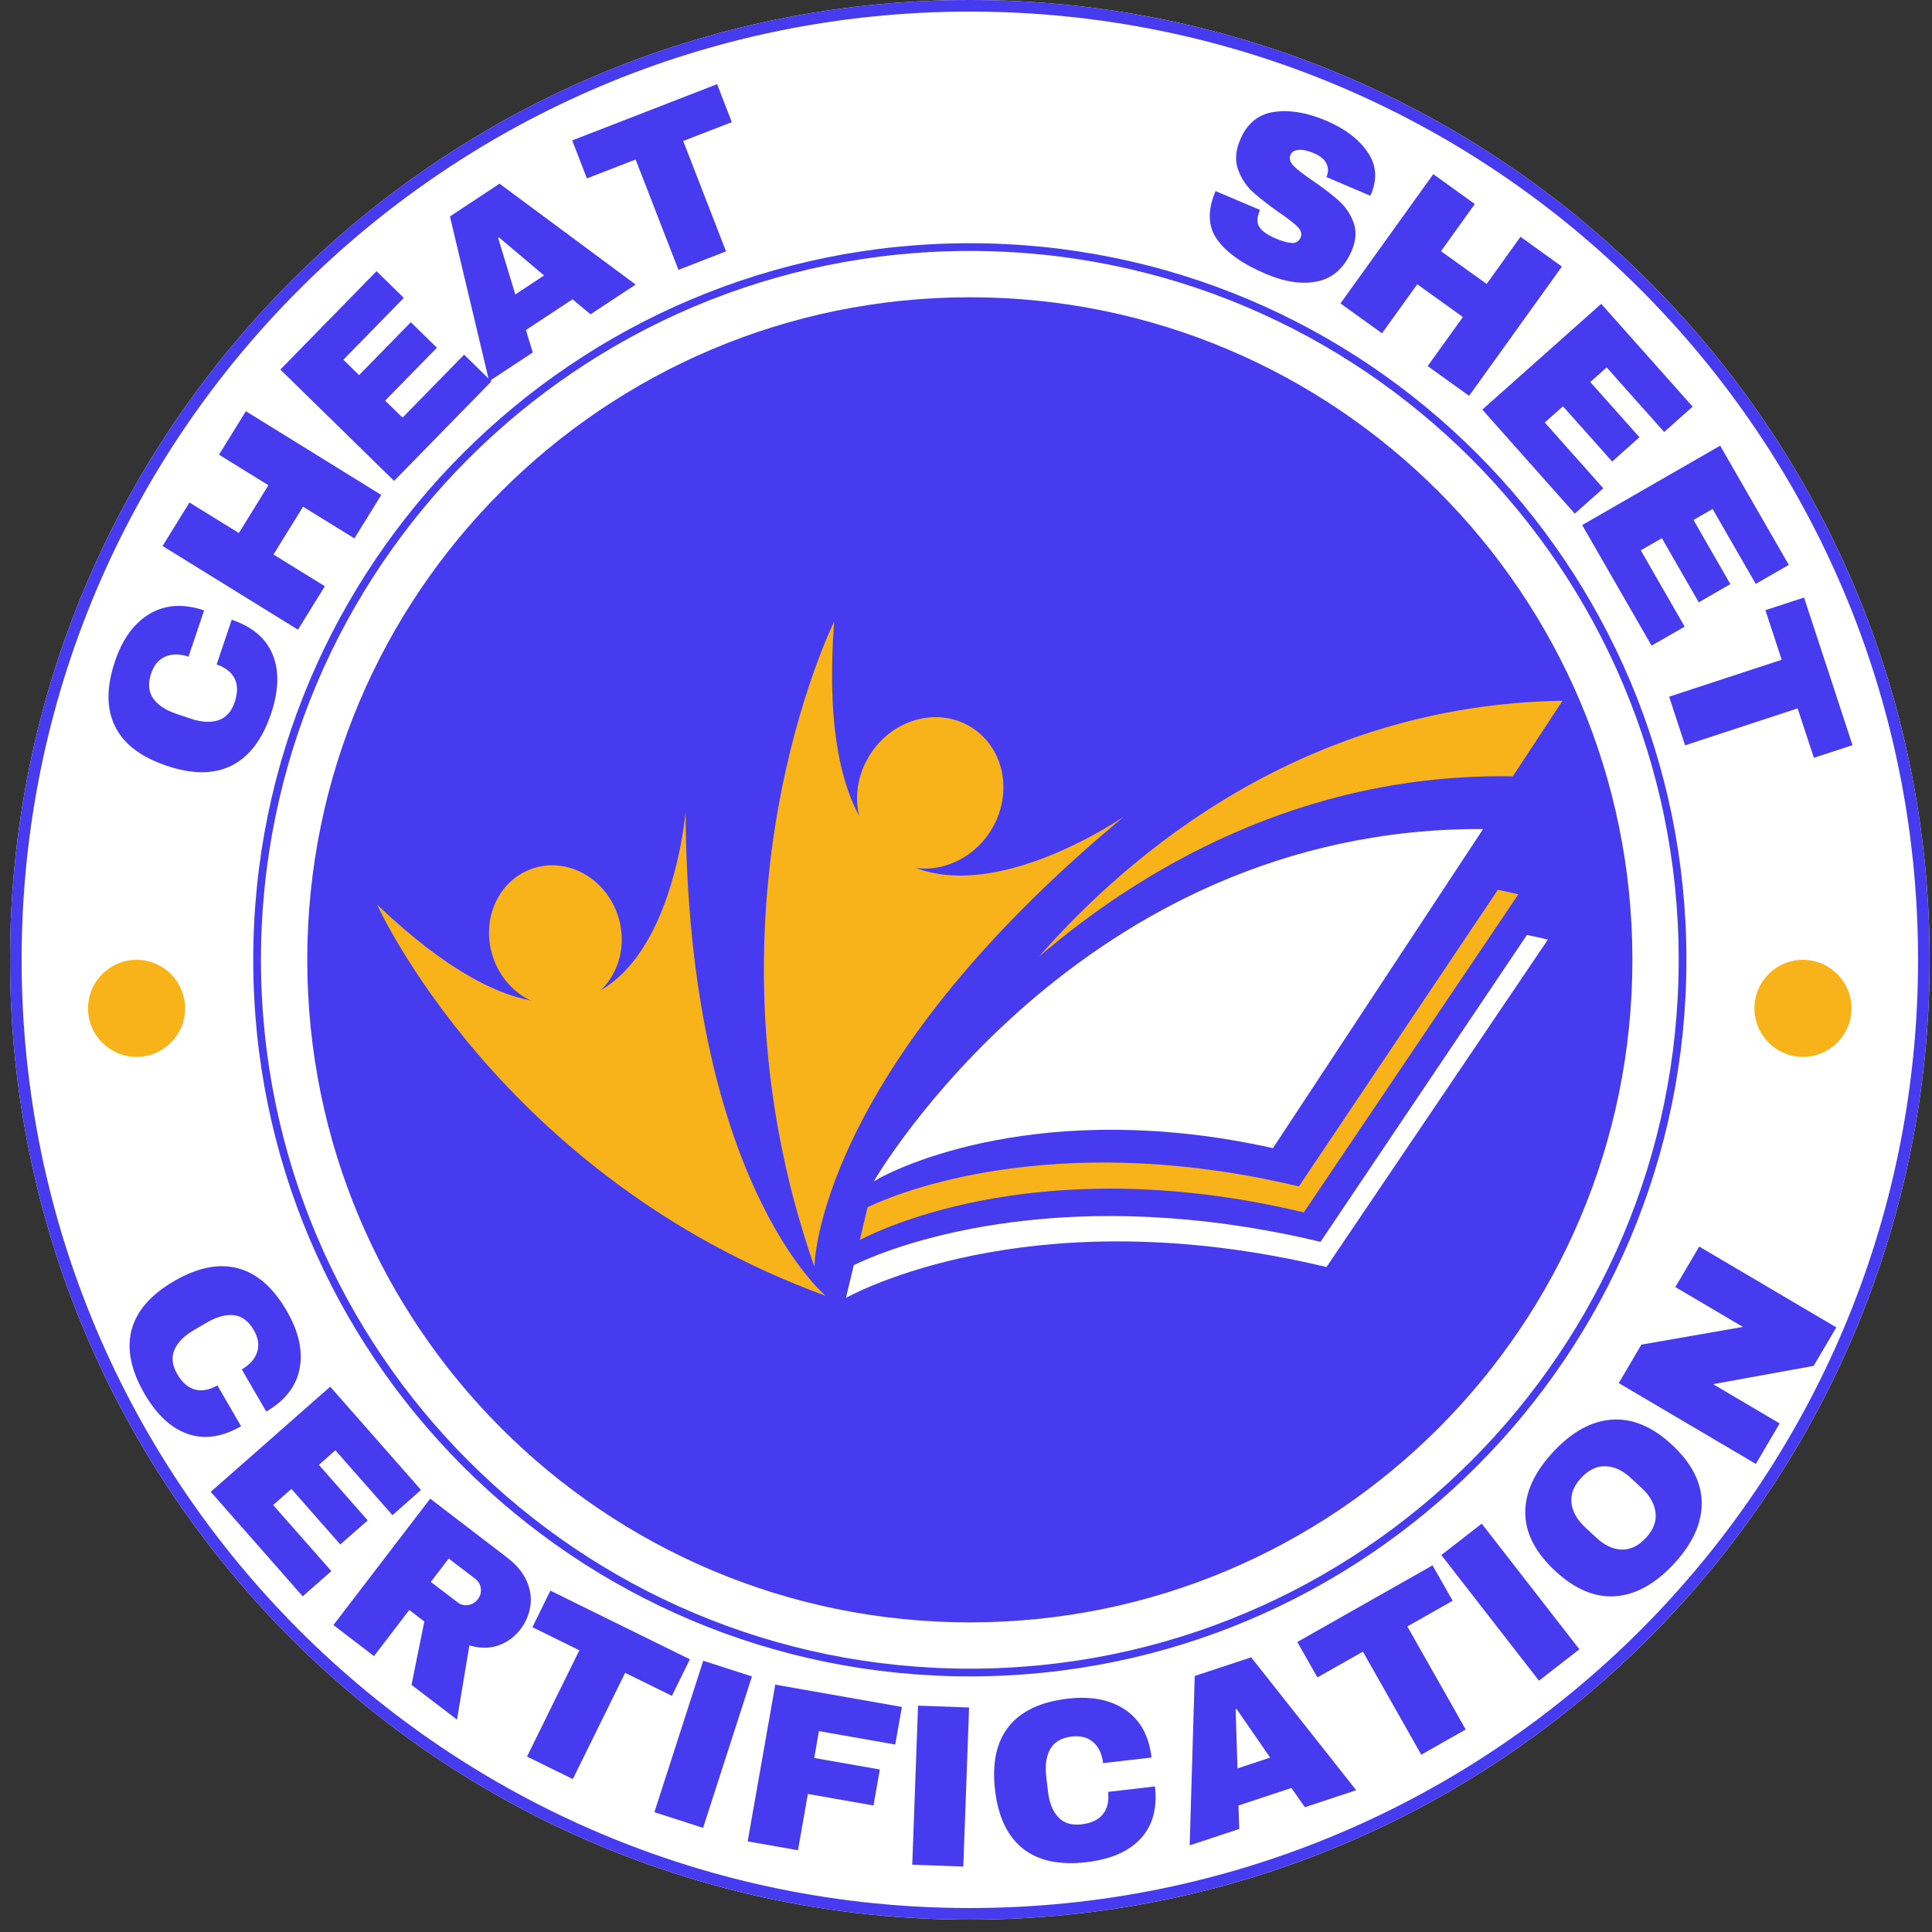<svg xmlns="http://www.w3.org/2000/svg" xmlns:xlink="http://www.w3.org/1999/xlink" width="500" zoomAndPan="magnify" viewBox="0 0 375 375" height="500" preserveAspectRatio="xMidYMid meet" version="1.0"><rect x="0" y="0" width="375" height="375" fill="#333333" stroke="none"/><defs><g/><clipPath id="3c230b5736"><path d="M 1.945 0 L 374.547 0 L 374.547 372.602 L 1.945 372.602 Z M 1.945 0 " clip-rule="nonzero"/></clipPath><clipPath id="87687a5588"><path d="M 188.246 0 C 85.355 0 1.945 83.41 1.945 186.301 C 1.945 289.191 85.355 372.602 188.246 372.602 C 291.137 372.602 374.547 289.191 374.547 186.301 C 374.547 83.41 291.137 0 188.246 0 Z M 188.246 0 " clip-rule="nonzero"/></clipPath><clipPath id="21cf63e0d7"><path d="M 1.945 0 L 374.543 0 L 374.543 372.598 L 1.945 372.598 Z M 1.945 0 " clip-rule="nonzero"/></clipPath><clipPath id="e1551afab3"><path d="M 188.242 0 C 85.355 0 1.945 83.41 1.945 186.297 C 1.945 289.188 85.355 372.598 188.242 372.598 C 291.133 372.598 374.543 289.188 374.543 186.297 C 374.543 83.41 291.133 0 188.242 0 Z M 188.242 0 " clip-rule="nonzero"/></clipPath><clipPath id="316c1fc6ca"><path d="M 49.152 47.207 L 327.34 47.207 L 327.34 325.395 L 49.152 325.395 Z M 49.152 47.207 " clip-rule="nonzero"/></clipPath><clipPath id="b5160bad9f"><path d="M 188.246 47.207 C 111.426 47.207 49.152 109.48 49.152 186.301 C 49.152 263.121 111.426 325.395 188.246 325.395 C 265.062 325.395 327.34 263.121 327.34 186.301 C 327.34 109.48 265.062 47.207 188.246 47.207 Z M 188.246 47.207 " clip-rule="nonzero"/></clipPath><clipPath id="5016f9ae13"><path d="M 49.152 47.207 L 327.332 47.207 L 327.332 325.387 L 49.152 325.387 Z M 49.152 47.207 " clip-rule="nonzero"/></clipPath><clipPath id="dd487923b1"><path d="M 188.242 47.207 C 111.426 47.207 49.152 109.48 49.152 186.297 C 49.152 263.113 111.426 325.387 188.242 325.387 C 265.059 325.387 327.332 263.113 327.332 186.297 C 327.332 109.48 265.059 47.207 188.242 47.207 Z M 188.242 47.207 " clip-rule="nonzero"/></clipPath><clipPath id="7a34bc441f"><path d="M 59.641 57.699 L 316.848 57.699 L 316.848 314.902 L 59.641 314.902 Z M 59.641 57.699 " clip-rule="nonzero"/></clipPath><clipPath id="d1fe0e57bd"><path d="M 188.246 57.699 C 117.219 57.699 59.641 115.273 59.641 186.301 C 59.641 257.324 117.219 314.902 188.246 314.902 C 259.27 314.902 316.848 257.324 316.848 186.301 C 316.848 115.273 259.27 57.699 188.246 57.699 Z M 188.246 57.699 " clip-rule="nonzero"/></clipPath><clipPath id="d89c052865"><path d="M 148 120.676 L 219 120.676 L 219 246 L 148 246 Z M 148 120.676 " clip-rule="nonzero"/></clipPath><clipPath id="5c1aa78bf6"><path d="M 73.117 157 L 161 157 L 161 251.926 L 73.117 251.926 Z M 73.117 157 " clip-rule="nonzero"/></clipPath><clipPath id="3649de1390"><path d="M 201.664 136 L 303.293 136 L 303.293 185.691 L 201.664 185.691 Z M 201.664 136 " clip-rule="nonzero"/></clipPath><clipPath id="9acf8fb2ba"><path d="M 164.18 181.395 L 300.453 181.395 L 300.453 251.91 L 164.18 251.91 Z M 164.18 181.395 " clip-rule="nonzero"/></clipPath><clipPath id="a081873802"><path d="M 17.09 186.301 L 35.93 186.301 L 35.93 205.141 L 17.09 205.141 Z M 17.09 186.301 " clip-rule="nonzero"/></clipPath><clipPath id="49351fb0c9"><path d="M 26.512 186.301 C 21.309 186.301 17.09 190.52 17.09 195.719 C 17.09 200.922 21.309 205.141 26.512 205.141 C 31.715 205.141 35.93 200.922 35.93 195.719 C 35.93 190.52 31.715 186.301 26.512 186.301 Z M 26.512 186.301 " clip-rule="nonzero"/></clipPath><clipPath id="93145d8d85"><path d="M 340.535 186.301 L 359.375 186.301 L 359.375 205.141 L 340.535 205.141 Z M 340.535 186.301 " clip-rule="nonzero"/></clipPath><clipPath id="3fd56c4b5c"><path d="M 349.957 186.301 C 344.754 186.301 340.535 190.52 340.535 195.719 C 340.535 200.922 344.754 205.141 349.957 205.141 C 355.156 205.141 359.375 200.922 359.375 195.719 C 359.375 190.52 355.156 186.301 349.957 186.301 Z M 349.957 186.301 " clip-rule="nonzero"/></clipPath></defs><g clip-path="url(#3c230b5736)"><g clip-path="url(#87687a5588)"><path fill="#ffffff" d="M 1.945 0 L 374.547 0 L 374.547 372.602 L 1.945 372.602 Z M 1.945 0 " fill-opacity="1" fill-rule="nonzero"/></g></g><g clip-path="url(#21cf63e0d7)"><g clip-path="url(#e1551afab3)"><path stroke-linecap="butt" transform="matrix(0.75, 0, 0, 0.75, 1.945, -0)" fill="none" stroke-linejoin="miter" d="M 248.396 0 C 111.214 0 0.001 111.214 0.001 248.401 C 0.001 385.583 111.214 496.797 248.396 496.797 C 385.584 496.797 496.797 385.583 496.797 248.401 C 496.797 111.214 385.584 0 248.396 0 Z M 248.396 0 " stroke="#473bf0" stroke-width="6" stroke-opacity="1" stroke-miterlimit="4"/></g></g><g clip-path="url(#316c1fc6ca)"><g clip-path="url(#b5160bad9f)"><path fill="#ffffff" d="M 49.152 47.207 L 327.34 47.207 L 327.34 325.395 L 49.152 325.395 Z M 49.152 47.207 " fill-opacity="1" fill-rule="nonzero"/></g></g><g clip-path="url(#5016f9ae13)"><g clip-path="url(#dd487923b1)"><path stroke-linecap="butt" transform="matrix(0.75, 0, 0, 0.75, 49.152, 47.207)" fill="none" stroke-linejoin="miter" d="M 185.454 0 C 83.032 0 0.001 83.031 0.001 185.453 C 0.001 287.875 83.032 370.906 185.454 370.906 C 287.876 370.906 370.907 287.875 370.907 185.453 C 370.907 83.031 287.876 0 185.454 0 Z M 185.454 0 " stroke="#473bf0" stroke-width="4" stroke-opacity="1" stroke-miterlimit="4"/></g></g><g clip-path="url(#7a34bc441f)"><g clip-path="url(#d1fe0e57bd)"><path fill="#473bf0" d="M 59.641 57.699 L 316.848 57.699 L 316.848 314.902 L 59.641 314.902 Z M 59.641 57.699 " fill-opacity="1" fill-rule="nonzero"/></g></g><g clip-path="url(#d89c052865)"><path fill="#f8b31a" d="M 158.078 245.883 C 158.078 245.883 158.242 208.156 218.207 158.461 C 218.207 158.461 155.957 201.617 161.902 120.676 C 161.902 120.676 133.969 176.902 158.078 245.883 " fill-opacity="1" fill-rule="nonzero"/></g><path fill="#f8b31a" d="M 188.637 141.227 C 195.086 145.336 196.699 154.344 192.242 161.336 C 187.781 168.332 178.938 170.672 172.484 166.559 C 166.035 162.449 164.422 153.445 168.883 146.449 C 173.34 139.453 182.184 137.113 188.637 141.227 " fill-opacity="1" fill-rule="nonzero"/><g clip-path="url(#5c1aa78bf6)"><path fill="#f8b31a" d="M 160.273 251.523 C 160.273 251.523 133.457 229.352 133.07 157.523 C 133.07 157.523 127.461 227.16 73.199 175.598 C 73.199 175.598 96.973 228.395 160.273 251.523 " fill-opacity="1" fill-rule="nonzero"/></g><path fill="#f8b31a" d="M 103.484 168.543 C 110.188 166.344 117.555 170.457 119.938 177.73 C 122.324 185 118.82 192.676 112.117 194.875 C 105.41 197.07 98.047 192.957 95.66 185.688 C 93.277 178.418 96.781 170.742 103.484 168.543 " fill-opacity="1" fill-rule="nonzero"/><path fill="#ffffff" d="M 287.867 160.914 L 247.078 222.852 C 202.449 212.938 174.012 226.535 169.605 229.309 C 169.605 229.309 209.203 160.559 287.867 160.914 " fill-opacity="1" fill-rule="nonzero"/><g clip-path="url(#3649de1390)"><path fill="#f8b31a" d="M 303.293 136.016 L 293.633 150.688 C 252.219 149.969 220.785 169.301 201.68 185.672 C 219.184 165.695 253.102 136.793 303.293 136.016 " fill-opacity="1" fill-rule="nonzero"/></g><path fill="#f8b31a" d="M 294.711 173.59 L 253.07 235.324 C 203.172 223.395 171.891 238.078 166.883 240.688 L 168.406 234.324 C 177.574 229.934 207.816 219.695 252.113 230.285 L 290.734 172.715 C 292.051 172.98 293.379 173.273 294.711 173.59 " fill-opacity="1" fill-rule="nonzero"/><g clip-path="url(#9acf8fb2ba)"><path fill="#ffffff" d="M 300.441 182.371 L 257.473 245.93 C 202.59 232.809 168.688 249.504 164.199 251.91 L 165.715 245.574 C 175.312 240.895 207.992 229.492 256.309 241.043 L 296.379 181.473 C 297.727 181.746 299.082 182.043 300.441 182.371 " fill-opacity="1" fill-rule="nonzero"/></g><g clip-path="url(#a081873802)"><g clip-path="url(#49351fb0c9)"><path fill="#f8b31a" d="M 17.09 186.301 L 35.93 186.301 L 35.93 205.141 L 17.09 205.141 Z M 17.09 186.301 " fill-opacity="1" fill-rule="nonzero"/></g></g><g clip-path="url(#93145d8d85)"><g clip-path="url(#3fd56c4b5c)"><path fill="#f8b31a" d="M 340.535 186.301 L 359.375 186.301 L 359.375 205.141 L 340.535 205.141 Z M 340.535 186.301 " fill-opacity="1" fill-rule="nonzero"/></g></g><g fill="#473bf0" fill-opacity="1"><g transform="translate(46.34, 155.477)"><g><path d="M -24.016 -27.141 C -22.555 -31.473 -20.316 -34.535 -17.297 -36.328 C -14.273 -38.129 -10.75 -38.352 -6.719 -37 L -9.75 -28.016 C -11.445 -28.586 -12.941 -28.594 -14.234 -28.031 C -15.535 -27.477 -16.461 -26.379 -17.016 -24.734 C -17.648 -22.836 -17.52 -21.238 -16.625 -19.938 C -15.738 -18.645 -14.227 -17.641 -12.094 -16.922 L -9.375 -16 C -7.281 -15.289 -5.477 -15.18 -3.969 -15.672 C -2.469 -16.172 -1.41 -17.336 -0.797 -19.172 C -0.18 -20.984 -0.18 -22.516 -0.797 -23.766 C -1.422 -25.016 -2.586 -25.926 -4.297 -26.5 L -1.359 -35.188 C 2.648 -33.832 5.301 -31.57 6.594 -28.406 C 7.883 -25.238 7.773 -21.414 6.266 -16.938 C 4.578 -11.938 2.023 -8.582 -1.391 -6.875 C -4.805 -5.164 -9.004 -5.156 -13.984 -6.844 C -18.984 -8.52 -22.328 -11.07 -24.016 -14.5 C -25.703 -17.926 -25.703 -22.141 -24.016 -27.141 Z M -24.016 -27.141 "/></g></g></g><g fill="#473bf0" fill-opacity="1"><g transform="translate(56.084, 125.052)"><g><path d="M 12.703 -20.547 L 2.734 -26.703 L -3 -17.422 L 6.969 -11.266 L 1.75 -2.828 L -24.531 -19.078 L -19.312 -27.516 L -9.719 -21.594 L -3.984 -30.875 L -13.578 -36.797 L -8.359 -45.234 L 17.922 -28.984 Z M 12.703 -20.547 "/></g></g></g><g fill="#473bf0" fill-opacity="1"><g transform="translate(74.164, 95.715)"><g><path d="M -19.75 -23.984 L -1.078 -43.078 L 4.219 -37.891 L -7.516 -25.891 L -4.469 -22.906 L 5.578 -33.172 L 10.641 -28.219 L 0.594 -17.953 L 3.969 -14.656 L 15.922 -26.875 L 21.219 -21.688 L 2.328 -2.375 Z M -19.75 -23.984 "/></g></g></g><g fill="#473bf0" fill-opacity="1"><g transform="translate(94.566, 74.246)"><g><path d="M 20.047 -13.234 L 16.562 -16.156 L 7.516 -10.188 L 8.844 -5.828 L 0.375 -0.25 L -7.234 -32.234 L 2.391 -38.594 L 28.812 -19.016 Z M 5.453 -17.094 L 11.031 -20.781 L 2.281 -28.172 L 2.125 -28.062 Z M 5.453 -17.094 "/></g></g></g><g fill="#473bf0" fill-opacity="1"><g transform="translate(121.265, 56.428)"><g><path d="M 11.344 -29.062 L 19.656 -7.641 L 10.422 -4.047 L 2.109 -25.469 L -7.344 -21.797 L -10.203 -29.172 L 17.922 -40.094 L 20.781 -32.719 Z M 11.344 -29.062 "/></g></g></g><g fill="#473bf0" fill-opacity="1"><g transform="translate(149.72, 45.917)"><g/></g></g><g fill="#473bf0" fill-opacity="1"><g transform="translate(163.023, 42.872)"><g/></g></g><g fill="#473bf0" fill-opacity="1"><g transform="translate(176.554, 41.096)"><g/></g></g><g fill="#473bf0" fill-opacity="1"><g transform="translate(190.193, 40.606)"><g/></g></g><g fill="#473bf0" fill-opacity="1"><g transform="translate(203.817, 41.406)"><g/></g></g><g fill="#473bf0" fill-opacity="1"><g transform="translate(217.304, 43.488)"><g/></g></g><g fill="#473bf0" fill-opacity="1"><g transform="translate(230.064, 45.948)"><g><path d="M 27.297 -22.547 C 30.93 -21.004 33.609 -18.992 35.328 -16.516 C 37.047 -14.047 37.312 -11.352 36.125 -8.438 L 35.906 -7.953 L 27.375 -11.594 L 27.453 -11.75 C 27.797 -12.57 27.781 -13.383 27.406 -14.188 C 27.031 -15 26.223 -15.672 24.984 -16.203 C 23.766 -16.723 22.754 -16.938 21.953 -16.844 C 21.16 -16.758 20.656 -16.457 20.438 -15.938 C 20.113 -15.188 20.316 -14.445 21.047 -13.719 C 21.773 -12.988 23.035 -12.02 24.828 -10.812 C 26.93 -9.363 28.609 -8.07 29.859 -6.938 C 31.109 -5.801 32.035 -4.422 32.641 -2.797 C 33.254 -1.172 33.156 0.633 32.344 2.625 C 30.914 5.977 28.723 7.984 25.766 8.641 C 22.805 9.305 19.422 8.828 15.609 7.203 C 11.18 5.328 8.051 3.125 6.219 0.594 C 4.383 -1.938 4.27 -5.086 5.875 -8.859 L 14.5 -5.203 C 13.883 -3.773 13.848 -2.66 14.391 -1.859 C 14.93 -1.055 15.988 -0.32 17.562 0.344 C 18.719 0.844 19.727 1.129 20.594 1.203 C 21.457 1.273 22.055 0.922 22.391 0.141 C 22.68 -0.535 22.477 -1.227 21.781 -1.938 C 21.082 -2.645 19.863 -3.586 18.125 -4.766 C 16.031 -6.242 14.336 -7.57 13.047 -8.75 C 11.766 -9.938 10.82 -11.391 10.219 -13.109 C 9.613 -14.836 9.766 -16.758 10.672 -18.875 C 11.992 -21.988 14.172 -23.77 17.203 -24.219 C 20.242 -24.664 23.609 -24.109 27.297 -22.547 Z M 27.297 -22.547 "/></g></g></g><g fill="#473bf0" fill-opacity="1"><g transform="translate(257.48, 56.959)"><g><path d="M 19.625 14.094 L 26.469 4.578 L 17.609 -1.781 L 10.766 7.734 L 2.703 1.938 L 20.719 -23.156 L 28.781 -17.359 L 22.219 -8.203 L 31.078 -1.844 L 37.641 -11 L 45.688 -5.219 L 27.672 19.875 Z M 19.625 14.094 "/></g></g></g><g fill="#473bf0" fill-opacity="1"><g transform="translate(285.496, 77.024)"><g><path d="M 25.297 -18.047 L 43.047 1.906 L 37.516 6.828 L 26.359 -5.703 L 23.172 -2.875 L 32.719 7.844 L 27.422 12.562 L 17.875 1.844 L 14.344 4.984 L 25.703 17.75 L 20.172 22.672 L 2.219 2.484 Z M 25.297 -18.047 "/></g></g></g><g fill="#473bf0" fill-opacity="1"><g transform="translate(305.443, 99.022)"><g><path d="M 28.438 -12.516 L 41.766 10.625 L 35.344 14.312 L 26.969 -0.234 L 23.266 1.906 L 30.422 14.359 L 24.281 17.891 L 17.125 5.438 L 13.031 7.797 L 21.547 22.609 L 15.125 26.297 L 1.656 2.891 Z M 28.438 -12.516 "/></g></g></g><g fill="#473bf0" fill-opacity="1"><g transform="translate(320.494, 124.62)"><g><path d="M 28.422 12.875 L 6.578 20.047 L 3.484 10.609 L 25.328 3.438 L 22.172 -6.188 L 29.672 -8.641 L 39.078 20.016 L 31.578 22.469 Z M 28.422 12.875 "/></g></g></g><g fill="#473bf0" fill-opacity="1"><g transform="translate(19.445, 254.64)"><g><path d="M 36.234 -0.156 C 38.535 3.812 39.363 7.52 38.719 10.969 C 38.07 14.414 35.91 17.207 32.234 19.344 L 27.484 11.156 C 29.035 10.258 30.031 9.141 30.469 7.797 C 30.906 6.453 30.688 5.031 29.812 3.531 C 28.812 1.789 27.531 0.828 25.969 0.641 C 24.406 0.461 22.648 0.938 20.703 2.062 L 18.219 3.516 C 16.312 4.617 15.047 5.895 14.422 7.344 C 13.797 8.789 13.969 10.352 14.938 12.031 C 15.895 13.695 17.047 14.707 18.391 15.062 C 19.734 15.426 21.188 15.16 22.75 14.266 L 27.344 22.188 C 23.688 24.301 20.238 24.801 17 23.688 C 13.77 22.57 10.969 19.969 8.594 15.875 C 5.957 11.312 5.125 7.188 6.094 3.5 C 7.062 -0.188 9.82 -3.352 14.375 -6 C 18.926 -8.633 23.047 -9.457 26.734 -8.469 C 30.43 -7.488 33.598 -4.719 36.234 -0.156 Z M 36.234 -0.156 "/></g></g></g><g fill="#473bf0" fill-opacity="1"><g transform="translate(38.704, 287.061)"><g><path d="M 25.391 -17.906 L 43.016 2.141 L 37.469 7.031 L 26.391 -5.562 L 23.188 -2.734 L 32.672 8.047 L 27.344 12.719 L 17.859 1.938 L 14.312 5.062 L 25.609 17.891 L 20.047 22.781 L 2.203 2.5 Z M 25.391 -17.906 "/></g></g></g><g fill="#473bf0" fill-opacity="1"><g transform="translate(62.079, 313.404)"><g><path d="M 38.938 2.844 C 37.789 4.344 36.348 5.391 34.609 5.984 C 32.867 6.578 31.008 6.566 29.031 5.953 L 26.625 20.375 L 17.797 13.625 L 20.281 1.328 L 17.359 -0.906 L 10.516 8.047 L 2.641 2.016 L 21.422 -22.516 L 36.422 -11.031 C 38.18 -9.676 39.422 -8.18 40.141 -6.547 C 40.867 -4.922 41.109 -3.285 40.859 -1.641 C 40.609 -0.004 39.969 1.488 38.938 2.844 Z M 30.672 -3 C 31.148 -3.633 31.344 -4.328 31.25 -5.078 C 31.156 -5.836 30.801 -6.457 30.188 -6.938 L 25.016 -10.891 L 21.547 -6.359 L 26.719 -2.406 C 27.332 -1.926 28.02 -1.742 28.781 -1.859 C 29.539 -1.973 30.172 -2.352 30.672 -3 Z M 30.672 -3 "/></g></g></g><g fill="#473bf0" fill-opacity="1"><g transform="translate(92.263, 336.008)"><g><path d="M 29.078 -11.312 L 18.922 9.312 L 10.031 4.938 L 20.188 -15.688 L 11.078 -20.172 L 14.562 -27.266 L 41.641 -13.938 L 38.156 -6.844 Z M 29.078 -11.312 "/></g></g></g><g fill="#473bf0" fill-opacity="1"><g transform="translate(123.44, 350.584)"><g><path d="M 3.578 1.156 L 13.062 -28.234 L 22.516 -25.188 L 13.031 4.203 Z M 3.578 1.156 "/></g></g></g><g fill="#473bf0" fill-opacity="1"><g transform="translate(141.84, 356.833)"><g><path d="M 8.641 -29.844 L 33.219 -25.516 L 31.922 -18.219 L 17.109 -20.828 L 16.203 -15.609 L 28.938 -13.375 L 27.703 -6.391 L 14.969 -8.625 L 13.047 2.297 L 3.281 0.578 Z M 8.641 -29.844 "/></g></g></g><g fill="#473bf0" fill-opacity="1"><g transform="translate(173.302, 361.798)"><g><path d="M 3.766 0.141 L 4.891 -30.734 L 14.797 -30.375 L 13.672 0.5 Z M 3.766 0.141 "/></g></g></g><g fill="#473bf0" fill-opacity="1"><g transform="translate(192.934, 363.008)"><g><path d="M 14.281 -33.297 C 18.832 -33.828 22.562 -33.109 25.469 -31.141 C 28.383 -29.18 30.086 -26.094 30.578 -21.875 L 21.172 -20.781 C 20.961 -22.562 20.328 -23.914 19.266 -24.844 C 18.211 -25.781 16.82 -26.148 15.094 -25.953 C 13.113 -25.711 11.727 -24.91 10.938 -23.547 C 10.145 -22.191 9.879 -20.398 10.141 -18.172 L 10.469 -15.312 C 10.727 -13.113 11.398 -11.438 12.484 -10.281 C 13.566 -9.133 15.066 -8.676 16.984 -8.906 C 18.891 -9.125 20.273 -9.781 21.141 -10.875 C 22.016 -11.969 22.348 -13.41 22.141 -15.203 L 31.234 -16.266 C 31.723 -12.055 30.812 -8.691 28.5 -6.172 C 26.188 -3.648 22.68 -2.113 17.984 -1.562 C 12.754 -0.945 8.633 -1.82 5.625 -4.188 C 2.625 -6.551 0.816 -10.344 0.203 -15.562 C -0.398 -20.801 0.484 -24.91 2.859 -27.891 C 5.242 -30.879 9.051 -32.68 14.281 -33.297 Z M 14.281 -33.297 "/></g></g></g><g fill="#473bf0" fill-opacity="1"><g transform="translate(230.475, 358.324)"><g><path d="M 22.797 -7.547 L 20.188 -11.281 L 9.906 -7.875 L 10.062 -3.328 L 0.438 -0.141 L 1.422 -33.016 L 12.375 -36.641 L 32.766 -10.844 Z M 9.719 -15.078 L 16.062 -17.172 L 9.547 -26.609 L 9.359 -26.562 Z M 9.719 -15.078 "/></g></g></g><g fill="#473bf0" fill-opacity="1"><g transform="translate(266.148, 346.099)"><g><path d="M 7.016 -30.406 L 18.344 -10.406 L 9.719 -5.516 L -1.609 -25.516 L -10.438 -20.516 L -14.344 -27.391 L 11.906 -42.266 L 15.812 -35.391 Z M 7.016 -30.406 "/></g></g></g><g fill="#473bf0" fill-opacity="1"><g transform="translate(295.745, 328.535)"><g><path d="M 2.969 -2.312 L -15.984 -26.703 L -8.141 -32.797 L 10.812 -8.406 Z M 2.969 -2.312 "/></g></g></g><g fill="#473bf0" fill-opacity="1"><g transform="translate(311.739, 316.878)"><g><path d="M -10.25 -35.078 C -6.613 -38.984 -2.812 -41.066 1.156 -41.328 C 5.133 -41.598 9.023 -39.957 12.828 -36.406 C 16.641 -32.852 18.551 -29.086 18.562 -25.109 C 18.57 -21.141 16.758 -17.203 13.125 -13.297 C 9.488 -9.398 5.695 -7.316 1.75 -7.047 C -2.195 -6.773 -6.086 -8.426 -9.922 -12 C -13.754 -15.57 -15.676 -19.336 -15.688 -23.297 C -15.695 -27.254 -13.883 -31.18 -10.25 -35.078 Z M -4.828 -30.031 C -6.273 -28.477 -6.906 -26.859 -6.719 -25.172 C -6.539 -23.492 -5.648 -21.906 -4.047 -20.406 L -1.938 -18.453 C -0.352 -16.961 1.285 -16.18 2.984 -16.109 C 4.68 -16.047 6.254 -16.789 7.703 -18.344 C 9.148 -19.895 9.785 -21.52 9.609 -23.219 C 9.43 -24.914 8.551 -26.508 6.969 -28 L 4.859 -29.953 C 3.254 -31.453 1.602 -32.227 -0.094 -32.281 C -1.801 -32.332 -3.379 -31.582 -4.828 -30.031 Z M -4.828 -30.031 "/></g></g></g><g fill="#473bf0" fill-opacity="1"><g transform="translate(339.12, 287.006)"><g><path d="M 12.906 -21.891 L -6.609 -18.344 L 6.312 -10.719 L 1.688 -2.859 L -24.922 -18.547 L -20.531 -26.016 L -0.828 -29.453 L -13.938 -37.188 L -9.297 -45.047 L 17.312 -29.359 Z M 12.906 -21.891 "/></g></g></g></svg>